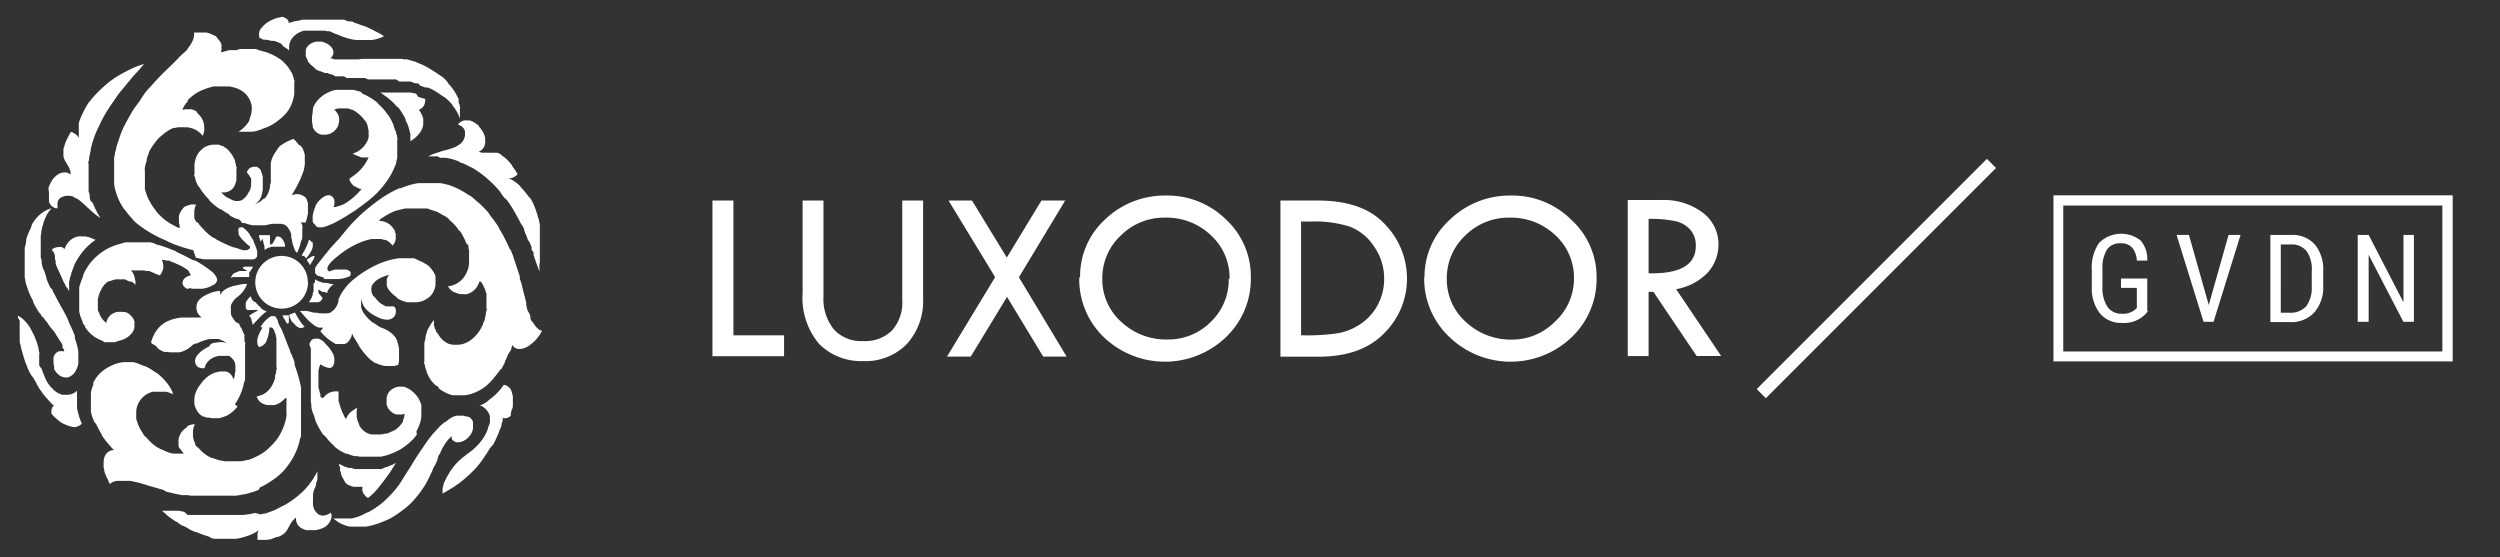 <svg id="Layer_1" data-name="Layer 1" xmlns="http://www.w3.org/2000/svg" viewBox="0 0 239.84 53.45"><rect x="0" y="0" width="239.84" height="53.45" fill="#333333" stroke="none"/><defs><style>.cls-1,.cls-2{fill:#fff;}.cls-1{fill-rule:evenodd;}</style></defs><title>Luxodor-new-logo</title><path class="cls-1" d="M158.16,21v5.22q4.52,0.1,4.53-2.62a2.3,2.3,0,0,0-.53-1.56,2.68,2.68,0,0,0-1.41-.82,11.59,11.59,0,0,0-2.59-.22m-2-1.81h3.24a6.17,6.17,0,0,1,3.94,1.2,3.76,3.76,0,0,1,1.52,3.08,4,4,0,0,1-1,2.65,5.46,5.46,0,0,1-3.06,1.62l4.32,6.41h-2.35L158.62,28h-0.46v6.16h-2v-15ZM151,26.74a5.52,5.52,0,0,0-1.78-4.17,6.17,6.17,0,0,0-4.4-1.69,5.87,5.87,0,0,0-4.25,1.72,5.57,5.57,0,0,0-1.77,4.14,5.45,5.45,0,0,0,1.82,4.14A6.28,6.28,0,0,0,145,32.58a5.75,5.75,0,0,0,4.18-1.73A5.56,5.56,0,0,0,151,26.74Zm-14.34-.12a7.37,7.37,0,0,1,2.44-5.55,8.26,8.26,0,0,1,5.88-2.31,8,8,0,0,1,5.77,2.33,7.42,7.42,0,0,1,2.42,5.53,7.71,7.71,0,0,1-2.39,5.73,8.47,8.47,0,0,1-11.71,0A7.69,7.69,0,0,1,136.63,26.62Zm-11.84-5.38V32.17h0.12a21,21,0,0,0,3.42-.2,5.65,5.65,0,0,0,2.18-.9,5,5,0,0,0,1.64-1.83,5.26,5.26,0,0,0,.61-2.52,5.34,5.34,0,0,0-1-3.12,4.84,4.84,0,0,0-2.33-1.87,11.17,11.17,0,0,0-3.64-.48h-1Zm-2-2h3.63q4.31,0,6.42,2.28a7.46,7.46,0,0,1,2.11,5.21,7.32,7.32,0,0,1-2.17,5.22q-2.18,2.27-6.32,2.27h-3.65v-15Zm-4.86,7.5a5.52,5.52,0,0,0-1.79-4.17,6.16,6.16,0,0,0-4.4-1.69,5.87,5.87,0,0,0-4.25,1.72,5.57,5.57,0,0,0-1.77,4.14,5.45,5.45,0,0,0,1.82,4.14,6.29,6.29,0,0,0,4.45,1.69,5.75,5.75,0,0,0,4.18-1.73A5.57,5.57,0,0,0,117.88,26.74Zm-14.34-.12A7.37,7.37,0,0,1,106,21.07a8.26,8.26,0,0,1,5.88-2.31,8,8,0,0,1,5.77,2.33A7.42,7.42,0,0,1,120,26.62a7.71,7.71,0,0,1-2.39,5.73,8.47,8.47,0,0,1-11.71,0A7.69,7.69,0,0,1,103.54,26.62ZM91,19.24h2.25l3.34,5.47,3.32-5.47h2.28L97.75,26.6l4.58,7.61h-2.25l-3.47-5.73-3.48,5.73H90.85l4.62-7.62Zm-14,0h2v9.2a4.64,4.64,0,0,0,1,3.16,3.51,3.51,0,0,0,2.78,1.12,3.68,3.68,0,0,0,2.78-1,4,4,0,0,0,1-2.9V19.24h2v9.41A6.11,6.11,0,0,1,87,33a5.51,5.51,0,0,1-4.18,1.64A5.67,5.67,0,0,1,78.59,33,6.84,6.84,0,0,1,77,28.1V19.24Zm-8.64,0h2V32.17h4.86v2H68.35v-15Z"/><path class="cls-2" d="M234.51,19.53H197.74V33.88h36.77V19.53Zm-37.06-.59H235.1V34.47h-38V18.93h0.3Z"/><path class="cls-2" d="M197.74,19.33h37V34.08H197.54V19.33h0.2Zm36.57,0.39H197.94v14h36.37v-14Zm0.49-.59H197.35V34.27H234.9V19.13h-0.1Zm-37.36-.39H235.3V34.67H197V18.74h0.49Z"/><path class="cls-1" d="M231.62,30.87h-1.05l-3.33-6.42v6.42h-1.05V22.54h1.05L230.58,29V22.54h1v8.33Zm-12.81-7.43V30h0.84a2,2,0,0,0,1.61-.63,3,3,0,0,0,.52-1.87V26a3,3,0,0,0-.51-1.93,1.87,1.87,0,0,0-1.53-.62h-0.94Zm-1,7.43V22.54h2a2.87,2.87,0,0,1,2.26.91,3.74,3.74,0,0,1,.81,2.57v1.4A3.66,3.66,0,0,1,222,30a3,3,0,0,1-2.37.9h-1.87Zm-5.91-1.61,1.9-6.72h1.15l-2.59,8.33H211.4l-2.59-8.33H210Zm-5.82.57-0.18.23a2.87,2.87,0,0,1-2.31.92,2.64,2.64,0,0,1-2.12-.9,3.84,3.84,0,0,1-.79-2.53V25.92a4.13,4.13,0,0,1,.7-2.62,3,3,0,0,1,4-.21A2.76,2.76,0,0,1,206,25h-1a2.11,2.11,0,0,0-.43-1.22,1.38,1.38,0,0,0-1.12-.44,1.5,1.5,0,0,0-1.31.59,3.35,3.35,0,0,0-.44,1.87v1.7a3.3,3.3,0,0,0,.48,1.93,1.59,1.59,0,0,0,1.38.67,1.82,1.82,0,0,0,1.29-.41l0.15-.14V27.62h-1.52v-0.9H206v3.11Z"/><rect class="cls-2" x="164.4" y="26.11" width="31.23" height="1.24" transform="translate(33.82 135.11) rotate(-45)"/><path class="cls-2" d="M29.55,27.05A2.53,2.53,0,1,1,27,24.55a2.52,2.52,0,0,1,2.53,2.51M3.06,21.54A4.81,4.81,0,0,1,3.43,21a3.11,3.11,0,0,1,.92-0.78l0.12-.06A2.26,2.26,0,0,1,4.88,20H4.94a3.23,3.23,0,0,0-.45.61l-0.11.23a5.37,5.37,0,0,0-.21.52v0c0,0.14-.09.28-0.12,0.43s-0.06.27-.09,0.41v0.06c0,0.1,0,.21-0.05.32l0,0.17c0,0.06,0,.12,0,0.17s0,0.21,0,.32v0c0,0.1,0,.2,0,0.29s0,0.2,0,.3,0,0.2,0,.29l0,0.19v0.1c0,0.09,0,.19,0,0.28S4,24.93,4,25,4,25.2,4,25.28l0.05,0.21v0l0.07,0.25L4.25,26l0.08,0.24L4.4,26.49l0.05,0.14,0,0.09,0.09,0.23,0.09,0.22,0.1,0.22,0.11,0.21L5,27.75l0,0L5.1,28l0.11,0.2,0.11,0.21,0.11,0.21,0.11,0.21L5.64,29l0.11,0.21,0.11,0.21L6,29.65l0.11,0.21,0.11,0.21,0.1,0.18,0,0,0.1,0.21,0.1,0.21L6.6,30.9l0.1,0.22L6.8,31.33h0l0.1,0.22L7,31.77,7.09,32l0.09,0.22,0,0.12,0,0.11,0.08,0.23,0.07,0.24,0.07,0.25,0.06,0.25,0.05,0.26c0,0.09,0,.18,0,0.27l0,0.14s0,0.1,0,.15a2.65,2.65,0,0,1,0,.31,2.38,2.38,0,0,1,0,.36,2.11,2.11,0,0,1-.14.45l-0.07.14a1.29,1.29,0,0,1-.77.7,1,1,0,0,1-.35,0h0l-0.21-.05-0.21-.1-0.18-.14-0.16-.16-0.13-.18a1.55,1.55,0,0,1-.11-0.2L5.2,35.24l0-.08a1.82,1.82,0,0,1-.06-0.25,1.59,1.59,0,0,1,0-.29,1.33,1.33,0,0,1,0-.36h0a0.82,0.82,0,0,1,.52-0.56H5.71a0.69,0.69,0,0,1,.3,0l0.14,0,0-.14L6,33.36H6C6,33.28,6,33.2,6,33.13l-0.1-.22L5.75,32.7l-0.12-.2-0.12-.19-0.13-.19L5.32,32l-0.07-.1-0.13-.18L5,31.58,4.84,31.4l-0.13-.18L4.57,31l-0.13-.18L4.3,30.69l0-.05-0.1-.13L4,30.33,3.9,30.14,3.77,30l-0.1-.14,0,0-0.12-.2-0.12-.2-0.11-.2L3.19,29l0-.09-0.06-.12L3,28.54l-0.1-.22L2.8,28.1l-0.09-.23-0.08-.23L2.55,27.4l-0.07-.24L2.42,26.9c0-.09,0-0.18-0.05-0.27V26.55l0-.18,0-.27c0-.1,0-0.19,0-0.28s0-.19,0-0.28h0l0-.29c0-.1,0-0.2,0-0.3s0-.22,0-0.33h0c0-.12,0-0.23,0-0.34s0-.24,0-0.35,0-.25.06-0.37,0.05-.27.08-0.39l0-.11c0-.11.05-0.21,0.08-0.32a4.77,4.77,0,0,1,.19-0.5c0.06-.13.12-0.25,0.18-0.36ZM15.56,49L15.5,49h0.09l0.27,0,0.27,0,0.27,0,0.27,0,0.26,0h0l0.22,0,0.26,0.05,0.26,0.05L18,49.4l0.27,0,0.27,0,0.25,0h0l0.28,0,0.28,0,0.28,0,0.13,0,0.15,0,0.28,0,0.29,0h1.87l0.33,0,0.32,0h0l0.36,0,0.37-.05,0.38-.06,0.39-.08L25,49.35l0.3-.08,0.14,0,0.48-.17,0.52-.2L27,48.6l0.39-.19,0.33-.21a9.22,9.22,0,0,0,1.44-1.15,7.1,7.1,0,0,0,1-1.31c0.1-.17.2-0.34,0.29-0.52,0,0.08,0,.17,0,0.25s0,0.24,0,.36,0,0.26-.07.38-0.05.27-.08,0.4L30.12,47l-0.09.4c0,0.09,0,.18,0,0.26l0,0.12a3.38,3.38,0,0,0,0,.34,2.08,2.08,0,0,0,0,.3,1.45,1.45,0,0,0,.05.26,1.2,1.2,0,0,0,.09.22,1.24,1.24,0,0,0,.12.19l0.15,0.16,0.17,0.14,0.07,0,0.13,0.06a0.66,0.66,0,0,0,.28,0,1.07,1.07,0,0,0,.29-0.07l0.19-.09a1.27,1.27,0,0,0,.17-0.11,1.2,1.2,0,0,1,.06.19,0.92,0.92,0,0,1,0,.29,1.47,1.47,0,0,1-1.09,1.09,2.7,2.7,0,0,1-.43.11h0a1.88,1.88,0,0,1-.33,0h-0.3l-0.27,0-0.24-.08-0.21-.1h0l-0.18-.13a1.2,1.2,0,0,1-.15-0.16,1,1,0,0,1-.12-0.2,1,1,0,0,1-.07-0.24,1.25,1.25,0,0,1,0-.3v0a2,2,0,0,0-.5.54c-0.16.25-.25,0.49-0.41,0.72l-0.05.07a1.43,1.43,0,0,1-.32.3,2.13,2.13,0,0,1-.47.23l-0.11,0L26,51.73l-0.38.06-0.35,0-0.34,0H24.71v0a1.41,1.41,0,0,1,0-.27,1.32,1.32,0,0,1,0-.33,1.06,1.06,0,0,1,.12-0.33,3.11,3.11,0,0,1-.33.22,4,4,0,0,1-.6.28l-0.46.15L23,51.63h0l-0.36.06-0.34,0H21.67l-0.26,0h0l-0.28,0-0.28,0-0.27,0-0.26-.05L20,51.46l-0.25-.07-0.24-.08-0.19-.07,0,0-0.23-.09-0.23-.09L18.64,51l-0.22-.1-0.22-.1L18,50.66l-0.21-.11-0.2-.11-0.08,0-0.12-.07-0.19-.12L17,50.08,16.81,50l-0.19-.13-0.19-.13-0.18-.13-0.18-.13L15.9,49.3l-0.17-.14ZM8.94,36.74A3.33,3.33,0,0,1,9.42,36a3.6,3.6,0,0,1,1.08-.83,4.94,4.94,0,0,1,.56-0.25h0a3.31,3.31,0,0,1,.42-0.12l0.37-.06,0.33,0h0.43l0.15,0,0.26,0.06L13.3,34.9h0L13.54,35l0.23,0.09L14,35.16h0l0.19,0.1,0.2,0.11,0.19,0.12h0l0.19,0.13,0.08,0.06L15,35.76l0.16,0.11,0,0L15.31,36l0.17,0.15,0.16,0.16,0.15,0.16,0.14,0.17h0l0.14,0.16L16.21,37l0.12,0.19,0.11,0.2,0.1,0.22c0,0.08.06,0.15,0.08,0.23v0h0l-0.21-.1-0.23-.09-0.25-.07-0.26,0-0.29,0H15.05l-0.36,0a1.94,1.94,0,0,0-.83.39,2.11,2.11,0,0,0-.58.71,1.94,1.94,0,0,0-.21.84s0,0,0,.07,0,0.15,0,.23a2.74,2.74,0,0,0,0,.28c0,0.09,0,.17.06,0.26l0.07,0.23h0l0.09,0.23,0.1,0.22,0.11,0.21,0.12,0.19,0.09,0.13,0,0.05,0.14,0.18L14.07,42l0.15,0.17,0.15,0.16,0.16,0.15h0l0.16,0.14,0.07,0.06,0.11,0.08L15,42.86l0,0L15.26,43l0.2,0.12,0.07,0,0.14,0.07,0.21,0.1,0.22,0.09,0.24,0.08,0.25,0.06h0l0.27,0,0.29,0h0.32l0.17,0-0.07-.08-0.14-.18h0l-0.12-.18A1.84,1.84,0,0,1,17.21,43a1.63,1.63,0,0,1-.08-0.23,1.49,1.49,0,0,1,0-.26h0a1.61,1.61,0,0,1,0-.32,1.56,1.56,0,0,1,.12-0.44l0.05-.11a1.7,1.7,0,0,1,.61-0.63L18,40.86l0.24-.09,0.23-.06,0.21,0h0c0,0.07-.05.14-0.08,0.21a2.2,2.2,0,0,0-.08.39,2.3,2.3,0,0,0,0,.32,2,2,0,0,0,0,.28,2.23,2.23,0,0,0,.06.26c0,0.08.05,0.16,0.08,0.23l0.06,0.13,0,0.09a2,2,0,0,0,.11.2L19.07,43l0.15,0.17,0.16,0.16h0l0.16,0.14,0.18,0.13,0.19,0.13,0.2,0.11,0.16,0.08,0.06,0L20.56,44l0.24,0.08L21,44.15,21.3,44.2l0.26,0.05,0.27,0h0.6l0.33,0,0.35,0,0.35-.06h0l0.34-.08,0.08,0,0.26-.1,0.26-.11,0.38-.19,0.3-.17,0.28-.19,0.26-.2,0.24-.23A5.75,5.75,0,0,0,26.67,42a5.51,5.51,0,0,0,.39-0.71c0.05-.12.1-0.24,0.15-0.35l0.06-.17c0.05-.15.09-0.3,0.13-0.44s0.06-.27.08-0.4,0-.25,0-0.36,0-.23,0-0.33,0-.15,0-0.22V38.6c0-.13,0-0.22,0-0.29,0-.37-0.17.07-0.68,0.36a1.62,1.62,0,0,1-.5.19,2,2,0,0,1-.35,0h-0.3l-0.25-.06-0.22-.09L25,38.59h0a0.8,0.8,0,0,1-.16-0.15,1.28,1.28,0,0,1-.12-0.19,1.84,1.84,0,0,1-.1-0.22v0h0.06A2.1,2.1,0,0,0,25,37.92l0.06,0a2.19,2.19,0,0,0,.31-0.16A2,2,0,0,0,26,37.14a2.23,2.23,0,0,0,.22-0.4,3.86,3.86,0,0,0,.17-0.48l0-.09c0-.1,0-0.21.07-0.32s0-.24.06-0.37,0-.23,0-0.35,0-.21,0-0.32v0c0-.11,0-0.21,0-0.32s0-.2,0-0.31,0-.2,0-0.3,0-.07,0-0.11,0-.12,0-0.18,0-.19,0-0.28l0-.28,0-.27V32.68l0-.21-0.06-.25c0-.09,0-0.17-0.07-0.24l-0.06-.14,0-.08a1.44,1.44,0,0,0-.11-0.2h0a0.38,0.38,0,0,0-.18-0.14h0l-0.2,0c0,0.08,0,.17,0,0.26s-0.05.26-.09,0.4l0,0.1a2.76,2.76,0,0,1-.13.37,1,1,0,0,1-.74.74h0a0.29,0.29,0,0,1-.13-0.14,0.64,0.64,0,0,1-.06-0.26,1.44,1.44,0,0,1,0-.34,2.41,2.41,0,0,1,.14-0.45l0.11-.24a4.64,4.64,0,0,1,.24-0.42L25,31.36a4.33,4.33,0,0,1,.41-0.55l0.18-.18,0.17-.14a0.72,0.72,0,0,1,.3-0.16h0.25l0.05,0,0.09,0.08L26.5,30.5l0.05,0.07,0.07,0.12,0.05,0.11,0,0.1,0.08,0.18,0,0,0.09,0.22L27,31.57l0.09,0.23v0L27.18,32l0.09,0.23,0.09,0.23,0.09,0.23v0l0.08,0.21,0.09,0.23,0.09,0.23,0.09,0.23,0.06,0.16,0,0.07L28,34.07l0.09,0.23,0.09,0.23,0.08,0.23,0,0.12,0,0.11,0.08,0.23,0.08,0.23,0.08,0.24,0.07,0.24,0.07,0.24,0.07,0.25,0.06,0.25,0.06,0.25,0.05,0.26h0l0,0.25,0,0.27,0,0.27,0,0.27,0,0.28,0,0.28c0,0.1,0,.19,0,0.29s0,0.2,0,.29,0,0.2,0,.3,0,0.2,0,.3,0,0.21,0,.31,0,0.22,0,.32,0,0.22,0,.33,0,0.23,0,.35l0,0.15,0,0.21c0,0.13,0,.26-0.07.38s-0.06.28-.1,0.41-0.09.31-.14,0.45-0.07.2-.11,0.3l-0.1.22a6.52,6.52,0,0,1-.74,1.25,7.07,7.07,0,0,1-.55.65,6,6,0,0,1-.64.55c-0.2.15-.42,0.3-0.64,0.44a7.9,7.9,0,0,1-.72.4l-0.13.06L24.81,47l-0.49.18-0.46.14-0.33.09-0.1,0-0.4.08-0.37.06h0l-0.33,0-0.35,0-0.24,0H21.59l-0.33,0H20l-0.3,0-0.29,0-0.29,0-0.28,0-0.28,0-0.28,0L18,47.5l-0.27,0-0.27,0-0.26-.05-0.26-.05-0.26-.06-0.26-.06-0.25-.06-0.25-.06L15.68,47l-0.25-.07-0.25-.07-0.25-.07-0.21-.06h0l-0.24-.07-0.24-.07L14,46.51l-0.24-.07-0.24-.07-0.25-.07L13,46.24l-0.26-.06-0.26-.05-0.27,0h0l-0.26,0-0.29,0H11.29a1.52,1.52,0,0,0-.41.09,1.11,1.11,0,0,0-.34.21l-0.07-.11L10.35,46l-0.11-.2-0.1-.22-0.09-.23L10,45.15c0-.09,0-0.17-0.06-0.26a2.42,2.42,0,0,1,0-.28,1.94,1.94,0,0,1,0-.24s0,0,0-.07a1.75,1.75,0,0,1,.06-0.37,1,1,0,0,1,.74-0.74h0.19l-0.06-.07,0,0-0.15-.16-0.15-.17-0.15-.17-0.14-.17-0.14-.17-0.14-.18-0.13-.19-0.09-.13,0-.06-0.12-.2-0.11-.2-0.11-.21-0.11-.21-0.1-.21L9,40.43l0-.08-0.06-.14L8.85,40l-0.07-.24-0.06-.26,0-.27,0-.17v-0.1c0-.1,0-0.19,0-0.29s0-.2,0-0.3,0-.22,0-0.32V37.87c0-.06,0-0.13,0-0.19a3.09,3.09,0,0,1,.1-0.41,4,4,0,0,1,.15-0.41Zm5.78-4.52a3,3,0,0,1,.29-0.5A2.68,2.68,0,0,1,15.74,31a3.12,3.12,0,0,1,.35-0.19,3.88,3.88,0,0,1,.5-0.19l0.42-.1,0.38-.06h0l0.34,0,0.34,0h1.26l-0.16-.16-0.14-.17-0.12-.19,0-.06a0.74,0.74,0,0,1-.05-0.18,1,1,0,0,1,0-.32V29.26a1.13,1.13,0,0,1,.23-0.47,2.14,2.14,0,0,1,.45-0.37A3.26,3.26,0,0,1,20,28.19,5.06,5.06,0,0,1,20.49,28l0.07,0,0.36-.09,0.15,0L21.13,28l0,0.1,0,0.13a0.37,0.37,0,0,0,0,.1,1.18,1.18,0,0,1,.56-0.61,2.2,2.2,0,0,1,.41-0.19l0.37-.12,0.09,0,0.41-.1,0.38-.07,0.36,0h0a2.8,2.8,0,0,1-1.07,1.35,2.54,2.54,0,0,0-.24.27l-0.06.09a1.26,1.26,0,0,0-.19.37s0,0.09,0,.14a1.78,1.78,0,0,0,0,.21s0,0.1,0,.14v0a1,1,0,0,0,0,.16l0,0.08c0,0.08,0,.16.07,0.24a0.81,0.81,0,0,0,.11.21l0,0,0.1,0.15,0.13,0.18,0.09,0.09L22.86,31,23,31.17h0l0,0.07,0.05,0.05,0,0.05,0.05,0.07,0.08,0.12,0.07,0.14,0,0.06a2.06,2.06,0,0,1,.11.2h0a2.31,2.31,0,0,1,.09.23l0,0.06,0,0.16v0l0,0.12,0,0.12c0,0.08,0,.17.06,0.25s0,0.18,0,.27h0l0,0.26c0,0.09,0,.18,0,0.28s0,0.19,0,.29,0,0.2,0,.3,0,0.2,0,.31h0q0,0.15,0,.3c0,0.11,0,.21,0,0.32s0,0.22,0,.33,0,0.23,0,.35,0,0.16,0,.24l0,0.13c0,0.13,0,.26-0.07.38s-0.06.28-.1,0.41-0.09.31-.14,0.45a5.45,5.45,0,0,1-.22.53,4.56,4.56,0,0,1-.45.76L22.79,39a3.65,3.65,0,0,1-.73.69,2.12,2.12,0,0,1-.35.21L21.42,40a2.92,2.92,0,0,1-.43.12l-0.36,0H20.31a1.33,1.33,0,0,1-.26-0.06l-0.1,0-0.14,0-0.22-.09-0.09,0-0.11-.06-0.18-.13-0.16-.16-0.13-.18-0.11-.2a1.92,1.92,0,0,1-.09-0.22,2.17,2.17,0,0,1-.07-0.25,1.84,1.84,0,0,1,0-.23v0a2,2,0,0,1,0-.32,2.31,2.31,0,0,1,.07-0.39,2.6,2.6,0,0,1,.23-0.55,2.81,2.81,0,0,1,.28-0.4A3.41,3.41,0,0,1,20.1,36a3.6,3.6,0,0,1,.54-0.26l0.05,0a2,2,0,0,1,.41-0.1,1.6,1.6,0,0,1,.32,0l0.27,0,0.23,0.09h0l0.16,0.12a1.07,1.07,0,0,1,.14.17h0l0.11,0.19h0a1.46,1.46,0,0,1,.1.2c0-.14.07-0.27,0.09-0.39s0-.25.06-0.37a3.22,3.22,0,0,0,0-.33,2.27,2.27,0,0,0,0-.29,1.4,1.4,0,0,0-.06-0.26,1,1,0,0,0-.1-0.21h0l-0.14-.17a1,1,0,0,0-.17-0.15L22,34.14l-0.06,0a1.36,1.36,0,0,0-.26,0H21.25l-0.21,0a2,2,0,0,0-.41.1,1.64,1.64,0,0,0-.71.48,1.41,1.41,0,0,0-.28.51l0,0.08-0.08,0a0.64,0.64,0,0,1-.31,0l-0.13-.06-0.08,0a0.87,0.87,0,0,1-.28-0.35v0a0.78,0.78,0,0,1,.06-0.65h0a2.24,2.24,0,0,1,.74-0.73l0,0a4.32,4.32,0,0,1,.51-0.29L20.22,33l0.31-.12,0.17,0a2,2,0,0,1,.37-0.06h0.14l0.15,0,0.25,0.06a0.74,0.74,0,0,1,.21.1l-0.17-.13-0.09-.05-0.1-.07-0.14-.08-0.07,0L21,32.52l-0.23,0h0l-0.3,0-0.34,0-0.36.08h0l-0.47.16-0.37.17L18.62,33l-0.12.08a2.79,2.79,0,0,1-.85.58,2.17,2.17,0,0,1-.45.14h0l-0.34,0h-0.3l-0.27,0L16,33.76l-0.14,0-0.1,0-0.2-.08h0l-0.2-.11,0,0-0.17-.1L15,33.23l-0.08-.06-0.1-.08L14.62,33l-0.11-.1,0-.13a3.07,3.07,0,0,1,.19-0.5h0ZM8.35,25.69a3.49,3.49,0,0,1,.33-0.48,6,6,0,0,1,1.06-1L10.06,24a4.83,4.83,0,0,1,.65-0.33l0.3-.12,0.2-.07,0.44-.12L12,23.25l0.35,0h0l0.34,0h0.63l0.29,0,0.16,0,0.12,0,0.27,0,0.27,0,0.26,0.06L15,23.45l0.25,0.07,0.05,0,0.18,0.06,0.24,0.08,0.23,0.08,0.23,0.09,0.23,0.09L16.62,24l0.22,0.09L17,24.2h0l0.22,0.1,0.21,0.1,0.21,0.1,0.21,0.11,0.21,0.11,0.21,0.11,0.2,0.11L18.74,25l0,0,0.18,0.1,0.2,0.12,0.2,0.12,0.17,0.11,0,0,0.19,0.13,0.1,0.07,0.09,0.06,0.18,0.13,0,0L20.26,26l0.17,0.15,0.14,0.15h0c0.05,0.06.08,0.12,0.13,0.19h0a0.86,0.86,0,0,1,.1.2h0a0.38,0.38,0,0,1,0,.31l-0.07.11a0.82,0.82,0,0,1-.19.2l-0.06,0a2.23,2.23,0,0,1-.61.29l-0.42.1-0.27,0H18.75l-0.29,0-0.25-.06L18,27.71l-0.05,0-0.19-.12a0.88,0.88,0,0,1-.15-0.16,0.54,0.54,0,0,1-.1-0.22,0.52,0.52,0,0,1,0-.09,0.64,0.64,0,0,1,.19-0.41l0,0a1.29,1.29,0,0,1,.61-0.3,0.63,0.63,0,0,0-.11-0.2L18.11,26l-0.17-.14-0.19-.13-0.18-.11h0l-0.2-.11-0.21-.1-0.22-.1L16.7,25.2l-0.23-.08L16.22,25,16,25l-0.26-.06h0l-0.22,0h0v0a1,1,0,0,1,.09.22,1.76,1.76,0,0,1,.05.26,1.57,1.57,0,0,1,0,.3,0.24,0.24,0,0,1,0,0,1.36,1.36,0,0,1-.13.39v0a1.54,1.54,0,0,1-.2.32l-0.07-.05L15,26.3l-0.21-.1-0.22-.09L14.31,26,14.06,26l-0.26-.06-0.27,0-0.27,0H13l-0.33,0h-0.1l0,0,0.14,0.18a1.65,1.65,0,0,1,.11.2,1.71,1.71,0,0,1,.08.23,2.18,2.18,0,0,1,.05.26A2.72,2.72,0,0,1,13,27s0,0.08,0,.13,0,0.12,0,.19l-0.16-.15-0.18-.13L12.42,27l-0.22-.09L12,26.8l-0.27,0-0.29,0h0l-0.32,0a1.8,1.8,0,0,0-.44.13L10.39,27a1.86,1.86,0,0,0-.38.32,2.41,2.41,0,0,0-.28.41l-0.05.1a3.34,3.34,0,0,0-.21.52c0,0.1-.06.2-0.08,0.31l0,0.11a2.55,2.55,0,0,0,0,.33v0a2,2,0,0,0,0,.3v0.06c0,0.07,0,.14,0,0.21s0,0.17.07,0.25,0.06,0.16.09,0.23l0.1,0.21,0,0,0.11,0.17,0.14,0.18,0.16,0.15L10.2,31a1,1,0,0,1,.07-0.29,1.38,1.38,0,0,1,.29-0.44A1.31,1.31,0,0,1,11,30a1.27,1.27,0,0,1,.26-0.08l0.14,0a1.5,1.5,0,0,1,.3,0L12,29.94,12.19,30l0.09,0.05,0.1,0.07,0.17,0.15,0.15,0.17a1.24,1.24,0,0,1,.12.2,1.06,1.06,0,0,1,.07.19v0a1.1,1.1,0,0,1,0,.28,1.24,1.24,0,0,1,0,.28l0,0.11a1.82,1.82,0,0,1-.23.45h0l-0.08.09a2,2,0,0,1-.74.52,2.65,2.65,0,0,1-.46.14L11,32.83H10.64l-0.29,0-0.27,0H10L9.84,32.7l-0.23-.09-0.21-.1L9.2,32.4,9,32.27l-0.17-.14L8.67,32l-0.13-.13,0,0-0.14-.17-0.14-.18,0,0-0.11-.16,0-.07L8,31.08,7.94,31l0-.1-0.09-.23L7.73,30.4l-0.07-.25L7.6,29.9l0-.12,0-.14c0-.09,0-0.18,0-0.27h0c0-.1,0-0.19,0-0.29V28.75c0-.11,0-0.22,0-0.33s0-.22,0-0.33v0c0-.12,0-0.24,0-0.36s0-.26.07-0.39v0q0.06-.22.14-0.43l0.13-.33L8,26.34c0.08-.17.16-0.34,0.25-0.5Zm13.8,1a0.71,0.71,0,0,1,.23-0.41,0.78,0.78,0,0,1,.31-0.16h0A1.83,1.83,0,0,1,23,26h0.38l0.26,0h0l0.27,0h0s0,0,0,.09a0.88,0.88,0,0,1,0,.2,0.29,0.29,0,0,0,0,.13s0,0.05,0,.07a0.73,0.73,0,0,1,0,.09H23l-0.25,0-0.25,0-0.14,0a0.59,0.59,0,0,0-.16.06A0.48,0.48,0,0,1,22.15,26.67Zm4.93,3.57h0a1,1,0,0,1,.3,0h0a1.08,1.08,0,0,1,.33,0h0s0,0.15,0,.29,0,0.08,0,.11a1.12,1.12,0,0,1,0,.21c0,0.11-.06.18-0.13,0.18h0a0.57,0.57,0,0,1-.14-0.17l-0.12-.2-0.12-.2A1.23,1.23,0,0,0,27.08,30.24Zm-25.36.2c0-.06,0-0.12,0-0.18l0.12,0.07,0,0L2,30.46,2.19,30.6l0.16,0.15L2.5,30.91l0.14,0.17,0.13,0.18L2.9,31.46,3,31.66l0.11,0.2,0.1,0.2h0l0.1,0.22,0.09,0.22,0.09,0.23L3.58,33l0.07,0.24,0.06,0.25c0,0.09,0,.18.05,0.26s0,0.18,0,.28,0,0.19,0,.29,0,0.09,0,.14,0,0.11,0,.16,0,0.18,0,.28,0,0.17.06,0.26L4,35.38l0.08,0.24,0.08,0.23L4.24,36l0,0.05L4.35,36.3l0.1,0.21,0.11,0.2L4.69,36.9l0.14,0.18L5,37.25,5.14,37.4l0.17,0.14L5.5,37.67l0.21,0.11,0.23,0.09H6l0.22,0a1.55,1.55,0,0,0,.3,0,1.38,1.38,0,0,0,.39-0.08,1.2,1.2,0,0,0,.48-0.31,1.4,1.4,0,0,0,0,.19,3.16,3.16,0,0,0,0,.35c0,0.08,0,.16,0,0.26v0.06c0,0.09,0,.18,0,0.29s0,0.18,0,.27L7.4,39.23l0.06,0.26,0.07,0.25L7.6,40l0.08,0.23,0.09,0.23,0.08,0.19a1.17,1.17,0,0,1-.58.31,0.94,0.94,0,0,1-.3,0H7l-0.26-.06-0.24-.07-0.22-.09L6,40.61l-0.19-.12-0.18-.14-0.17-.14-0.17-.15-0.16-.15L5,39.75l-0.07-.07c0-.05,0-0.11,0-0.17A1.05,1.05,0,0,1,5,39.12a0.4,0.4,0,0,1,.19-0.2L5,38.77l-0.15-.16-0.15-.16-0.07-.08-0.08-.09-0.15-.17-0.14-.17-0.14-.17L4,37.59l-0.13-.18-0.13-.18L3.62,37,3.5,36.84l0-.08-0.07-.11-0.12-.2-0.11-.2L3,36l-0.11-.2-0.11-.21-0.1-.21-0.06-.12,0-.09L2.53,35l-0.09-.23-0.08-.23-0.08-.24L2.2,34l-0.07-.23v0l-0.07-.25L2,33.3c0-.08,0-0.17-0.06-0.26h0l-0.05-.25,0-.16,0-.11c0-.09,0-0.19,0-0.28v0l0-.24c0-.1,0-0.19,0-0.29s0-.2,0-0.3,0-.2,0-0.3,0-.2,0-0.31S1.72,30.55,1.72,30.44ZM5,24l0-.1,0.25-.12a1,1,0,0,1,.39-0.08,0.79,0.79,0,0,1,.26,0,0.83,0.83,0,0,1,.2.11l0.09,0.08a3,3,0,0,1,.15-0.33,2.29,2.29,0,0,1,.24-0.35,1.72,1.72,0,0,1,.49-0.38h0a1.58,1.58,0,0,1,.46-0.15,1.85,1.85,0,0,1,.34,0H8.16l0.26,0.05,0.24,0.07,0.23,0.09L9.11,23l0.08,0a5.27,5.27,0,0,0-.44.32,5.57,5.57,0,0,0-.77.77c-0.13.16-.25,0.32-0.36,0.48s-0.24.36-.33,0.53-0.11.2-.15,0.3L7,25.77q-0.09.25-.17,0.48v0c0,0.14-.08.28-0.11,0.4s-0.06.28-.09,0.4a3.43,3.43,0,0,0,0,.36v0.06c0,0.11,0,.2,0,0.27s0,0.2,0,.2l-0.07-.13-0.11-.2L6.32,27.5l0-.06-0.11-.21L6.08,27,6,26.8l-0.1-.22-0.1-.22-0.1-.22-0.1-.22L5.5,25.71l0,0-0.07-.18-0.09-.23,0-.09,0-.15-0.07-.24,0-.06,0-.19-0.06-.26Zm19.85-1.3,0-.14,0.13,0,0.11,0,0.13,0,0.09,0,0.18,0h0.14a0.76,0.76,0,0,0,.2,0l0.07,0c0,0.09,0,.17,0,0.24s0,0.22,0,.31,0,0.11,0,.15,0,0.12,0,.15v0h0a0.17,0.17,0,0,0,.21,0,1.11,1.11,0,0,0,.17-0.27l0.1-.18c0.06-.12.1-0.23,0.1-0.23a0.26,0.26,0,0,1,.18-0.05,0.69,0.69,0,0,1,.23.08h0a0.47,0.47,0,0,1,.16.13,1.2,1.2,0,0,1,.13.19l0,0,0.08,0.16a1.84,1.84,0,0,1,.08.23h0c0,0.12,0,.2,0,0.2a0.35,0.35,0,0,0-.09,0H27a0.58,0.58,0,0,0-.17,0H26.69l-0.21,0H26.37l-0.1,0-0.21,0h0c-0.07,0-.12.06-0.19,0.08l-0.09,0h0l0,0-0.15.08h0a1.07,1.07,0,0,0-.18.12l-0.08,0a0.51,0.51,0,0,0,0-.22c0-.08,0-0.17-0.05-0.27l-0.06-.25-0.07-.25,0-.08L25,23.19l-0.07-.24ZM29.38,4.64a0.93,0.93,0,0,1,.1-0.16,1.13,1.13,0,0,1,.34-0.29A1.48,1.48,0,0,1,30.3,4a1.72,1.72,0,0,1,.34,0l0.23,0h0.06L31.18,4.1l0.22,0.1,0.19,0.13,0.16,0.15h0a1.09,1.09,0,0,1,.13.18,0.79,0.79,0,0,1,.09.22,0.68,0.68,0,0,1,0,.31h0a0.75,0.75,0,0,1-.29.41l0.15,0L32.08,5.7h0l0.27,0,0.29,0H33.3l0.29,0h0L34,5.7l0.36,0,0.36-.05,0.37,0,0.28,0h0.08l0.35,0,0.34,0,0.33,0h0.94l0.29,0,0.29,0,0.28,0,0.27,0,0.26,0.05L39,5.68l0.25,0.07,0.24,0.07L39.76,5.9l0.07,0L40,6l0.23,0.09,0.22,0.09,0.21,0.1,0.21,0.11,0.2,0.11,0.2,0.12,0.2,0.12,0.1,0.06,0.09,0.06,0.19,0.12L42,7.08l0.18,0.13L42.4,7.35l0.17,0.14,0.16,0.15,0.08,0.09L42.88,7.8,43,8l0.15,0.17,0.14,0.17,0.14,0.18,0.13,0.18,0.12,0.19,0.11,0.2,0.1,0.21L44,9.5l0,0.09,0,0.14c0,0.09,0,.17.07,0.25s0,0.18.05,0.26,0,0.19,0,.28,0,0.22,0,.31v0.08a2.43,2.43,0,0,1,0,.27,1.38,1.38,0,0,1-.05.21l0-.12L44,11.06l-0.1-.21-0.11-.2-0.12-.19-0.13-.18-0.14-.18L43.37,10l-0.1-.1-0.16-.16L43,9.62l-0.17-.15-0.17-.14L42.43,9.2l-0.18-.13-0.19-.13-0.18-.11h0L41.68,8.7l-0.2-.11-0.21-.1L41,8.39l-0.11,0-0.11,0-0.23-.09-0.23-.08L40.13,8,39.89,8h0l-0.21-.06L39.4,7.82l-0.1,0-0.15,0-0.27,0-0.17,0H38.6l-0.28,0L38,7.62l-0.29,0H35.62l-0.3,0L35,7.48l-0.3,0h-0.3l-0.3,0-0.29,0-0.29,0H33.46l-0.2,0L33,7.32l-0.27,0-0.28,0H32.38l-0.22,0L31.9,7.16,31.64,7.1,31.39,7,31.16,7l-0.23-.09-0.22-.09-0.07,0-0.15-.07-0.2-.11L30.1,6.44,29.92,6.3l-0.16-.15L29.62,6l-0.09-.13,0-.06a1.79,1.79,0,0,1-.11-0.21,1.51,1.51,0,0,1-.08-0.24,1.2,1.2,0,0,1,0-.28A1,1,0,0,1,29.38,4.64ZM8.76,9.54C8.87,9.39,9,9.25,9.14,9.1s0.5-.52.8-0.78l0.28-.25a10.23,10.23,0,0,1,1-.73l0.34-.2L12,6.9l0.63-.32h0l0.53-.22,0.5-.18,0.15-.05h0c-0.26.36-.61,0.73-1,1.15l-0.17.2-1,1.21c-0.13.15-.26,0.32-0.38,0.49l-0.22.32-0.48.7-0.11.17c-0.15.22-.29,0.45-0.42,0.68s-0.24.44-.35,0.66l-0.28.59v0c-0.09.18-.17,0.37-0.25,0.56s-0.12.33-.18,0.5-0.1.3-.14,0.46l-0.12.44,0,0.16-0.07.27c0,0.13-.06.26-0.08,0.4s0,0.25-.06.37,0,0.23,0,.35,0,0.23,0,.34,0,0.22,0,.33,0,0.12,0,.18V16.8c0,0.11,0,.21,0,0.31s0,0.2,0,.3,0,0.19,0,.29v0.07l0,0.2,0,0.27c0,0.09,0,.17.05,0.26l0.06,0.26,0,0.12,0,0.13,0.07,0.24L8.9,19.48,9,19.71l0.09,0.21h0l0.1,0.21,0.11,0.21,0.11,0.2,0.12,0.2,0.11,0.17L9.46,20.8l-0.18-.13L9.1,20.53l-0.17-.14-0.17-.15L8.6,20.09l-0.17-.15-0.16-.15-0.16-.15-0.17-.15-0.17-.15-0.06-.05L7.6,19.2l-0.18-.13L7.22,19,7,18.85,6.85,18.8l-0.09,0a1.31,1.31,0,0,0-.68.05l-0.23.1a0.69,0.69,0,0,0-.33.46,1,1,0,0,0,0,.15,1.56,1.56,0,0,0,0,.21,1.48,1.48,0,0,0,0,.21l-0.18,0a0.92,0.92,0,0,1-.22-0.1,0.87,0.87,0,0,1-.18-0.14,1,1,0,0,1-.14-0.18,1.14,1.14,0,0,1-.1-0.21l0-.09,0-.15a2,2,0,0,1,0-.29c0-.07,0-0.15,0-0.23v-0.1A2.06,2.06,0,0,1,4.66,18a2.09,2.09,0,0,1,.08-0.21,2.9,2.9,0,0,1,.18-0.36,1.9,1.9,0,0,1,.77-0.77,1,1,0,0,1,.42-0.11,0.94,0.94,0,0,1,.28,0,1.07,1.07,0,0,1,.22.09l0.16,0.1a2.1,2.1,0,0,0,0-.23,2,2,0,0,0-.07-0.24,1.85,1.85,0,0,0-.09-0.22l-0.11-.2-0.12-.2-0.12-.2a2,2,0,0,1-.1-0.2h0a1.45,1.45,0,0,1-.07-0.24,1.57,1.57,0,0,1,0-.28,2.43,2.43,0,0,1,0-.33V14.39c0-.1,0-0.2.07-0.32a3.64,3.64,0,0,1,.14-0.44v0c0.08-.18.17-0.38,0.29-0.6l0.2-.36,0.13,0L7.1,12.78,7.29,12.9a1.17,1.17,0,0,1,.16.16l0.11,0.15c0-.07,0-0.15,0-0.23s0-.2,0-0.31,0-.18,0-0.28V12.34c0-.11,0-0.24,0-0.37l0-.11q0-.15.09-0.31l0.1-.29L7.88,11q0.12-.29.3-0.62t0.35-.57Q8.63,9.7,8.76,9.54Zm9.87-6.42v0h0.66l0.27,0,0.16,0,0.1,0,0.24,0.07,0.23,0.09,0.22,0.1,0.15,0.08,0.05,0L20.88,3.7,21,3.85a1.29,1.29,0,0,1,.14.18,1.09,1.09,0,0,1,.1.22,0.88,0.88,0,0,1,0,.27,1,1,0,0,1,0,.31L21.2,5l0,0,0.09,0,0.31-.08L22,4.81l0.17,0,0.2,0,0.34,0L23,4.7h1l0.29,0,0.28,0h0L24.8,4.81l0.25,0.06L25.3,4.94,25.54,5,25.78,5.1,26,5.19l0.22,0.1,0.21,0.11,0.2,0.12,0.19,0.12,0.07,0.05L27,5.77l0.17,0.15,0.16,0.16,0.15,0.16,0.14,0.18,0.13,0.18,0.12,0.2L28,7l0.09,0.22c0,0.08.06,0.16,0.08,0.23s0,0.17.06,0.25,0,0.18,0,.27,0,0.19,0,.29,0,0.21,0,.31,0,0.22,0,.34,0,0.24-.05.37h0a3.49,3.49,0,0,1-.1.41,3.36,3.36,0,0,1-.21.53,3.43,3.43,0,0,1-.32.51,3.7,3.7,0,0,1-.49.53l-0.27.22-0.28.22-0.35.23a4.51,4.51,0,0,1-.62.3l-0.2.07L25,12.44l-0.45.14-0.33.06H24.21l-0.33,0h0l-0.34,0h-0.3l-0.28,0-0.08,0a3.22,3.22,0,0,0,1-1A2.23,2.23,0,0,0,24,11.24a2,2,0,0,0,.15-0.78,2.12,2.12,0,0,0,0-.28h0a2.31,2.31,0,0,0-.06-0.26A2,2,0,0,0,24,9.67a2.11,2.11,0,0,0-.1-0.21l-0.12-.19-0.14-.18-0.16-.16-0.17-.14-0.18-.12h0l-0.21-.11-0.22-.09-0.24-.08-0.26-.06L22,8.29l-0.29,0H21l-0.37,0-0.14,0-0.27.07-0.31.09-0.16.06a5.75,5.75,0,0,0-.54.22,3.33,3.33,0,0,0-.4.22,5.19,5.19,0,0,0-.71.57l-0.09.09h0l0,0.05,0,0.06a2.59,2.59,0,0,0-.52.82h0a2.25,2.25,0,0,1,.33-0.06H18.1l0.27,0,0.24,0.08,0.21,0.1L19,10.93l0.16,0.15,0.14,0.17,0.05,0.08,0.06,0.12a1.88,1.88,0,0,1,.09.22,1.79,1.79,0,0,1,.09.54,1.77,1.77,0,0,1,0,.35,1.8,1.8,0,0,1-.15.47h0l-0.14-.17-0.16-.15-0.18-.14-0.19-.12,0,0-0.17-.08-0.24-.08L18,12.21l-0.24,0H17.44l-0.36,0-0.28.06-0.14,0a2.94,2.94,0,0,0-.67.36l-0.13.09a7.25,7.25,0,0,0-.67.57,7.11,7.11,0,0,0-.51.65h0a6.72,6.72,0,0,0-.41.68l0,0.1a4.61,4.61,0,0,0-.19.51l0,0.11c0,0.11-.06.22-0.09,0.33s-0.06.27-.09,0.4,0,0.24,0,.36,0,0.21,0,.32v0c0,0.1,0,.2,0,0.31s0,0.2,0,.29,0,0.19,0,.28,0,0.18,0,.27l0,0.18,0,0.08L14,18.48l0.08,0.24v0l0.08,0.19,0.1,0.22,0.09,0.17,0,0,0.11,0.2,0.12,0.19,0.13,0.19,0.13,0.18L15,20.29h0l0.15,0.17,0.15,0.16,0.16,0.16,0.16,0.15,0.17,0.14L16,21.22l0.19,0.13,0.19,0.12,0.11,0.06,0.09,0.05,0.21,0.11L17,21.8a0.69,0.69,0,0,0,.23.08,0,0,0,0,0,0,0,0.64,0.64,0,0,0,0-.17l0-.09a2.39,2.39,0,0,1-.06-0.26,1.93,1.93,0,0,1,0-.29,1.54,1.54,0,0,1,0-.36,1.7,1.7,0,0,1,.3-0.61l0,0a1.42,1.42,0,0,1,.28-0.3l0.08,0a1.4,1.4,0,0,1,.26-0.12l0.24-.06a1.43,1.43,0,0,1,.33,0l0.14,0c0,0.08-.06.16-0.08,0.24a2.26,2.26,0,0,0-.08.39c0,0.06,0,.12,0,0.18a1.28,1.28,0,0,0,0,.14,1.55,1.55,0,0,0,0,.27c0,0.08,0,.16.08,0.24l0.09,0.2v0L19,21.37l0.13,0.19,0.14,0.17,0.15,0.17L19.53,22,19.7,22.2l0.17,0.14L20,22.48l0.18,0.13,0.18,0.13,0.12,0.08,0.07,0L20.8,23,21,23.1l0.21,0.11,0.21,0.1,0.21,0.1,0.22,0.1,0.22,0.09,0.23,0.09,0.17,0.06,0.06,0,0.24,0.07L23,23.9,23.29,24h0a1,1,0,0,0,.28,0h0l0.12,0,0.12-.06A0.3,0.3,0,0,0,24,23.67l0,0-0.18-.14-0.17-.15-0.16-.16,0,0L23.26,23l-0.14-.17L23,22.68l-0.11-.2,0-.11,0-.12a0.49,0.49,0,0,1,0-.31,0.25,0.25,0,0,1,.08-0.11l0.06,0a0.42,0.42,0,0,1,.29,0L23.4,21.9l0,0,0.17,0.14,0.16,0.16L23.9,22.4,24,22.58l0,0,0.1,0.16L24.27,23l0.07,0.14,0,0.07,0.1,0.22,0.09,0.22c0,0.08.06,0.16,0.08,0.23a2.4,2.4,0,0,1,.06.25l0,0.11a1.11,1.11,0,0,1,0,.17h0a0.67,0.67,0,0,1,0,.15,0.38,0.38,0,0,1-.13.21,0.42,0.42,0,0,1-.33.11h0a1.38,1.38,0,0,1-.29,0l-0.28,0h0l-0.28,0-0.28,0-0.22,0H22.83l-0.27,0-0.15,0-0.13,0-0.27,0H21.92l-0.18,0-0.27,0-0.27,0-0.27,0-0.27,0-0.27,0-0.27,0-0.27,0-0.2,0H19.58l-0.27-.05-0.26-.05-0.26-.06L18.54,24l-0.25-.06L18,23.86l-0.24-.07-0.24-.07-0.23-.08h0l-0.23-.08-0.23-.08-0.23-.09L16.4,23.3l-0.22-.09L16,23.11,15.74,23l-0.22-.1-0.21-.1-0.21-.1-0.21-.11-0.2-.11-0.2-.11-0.2-.12-0.19-.12L13.9,22l-0.19-.13-0.18-.13-0.07-.05-0.11-.08-0.17-.14L13,21.33l-0.16-.15L12.7,21l-0.15-.16-0.15-.17-0.14-.17-0.14-.18L12,20.16,11.86,20l-0.12-.19-0.12-.2-0.11-.2-0.1-.21L11.32,19v0l-0.09-.23-0.08-.24-0.07-.24L11,18c0-.08,0-0.17-0.05-0.26l0-.27V17.35l0-.16c0-.09,0-0.19,0-0.28s0-.2,0-0.3,0-.08,0-0.12,0-.13,0-0.2,0-.22,0-0.33,0-.23,0-0.34h0c0-.11,0-0.23,0-0.35s0-.24.05-0.37,0-.26.07-0.38,0.06-.28.1-0.41l0.08-.26,0.06-.2,0.16-.47,0.07-.2,0.11-.3a5.52,5.52,0,0,1,.25-0.56h0l0.35-.66c0.14-.25.28-0.49,0.42-0.74l0.14-.22q0.29-.41.59-0.81L13.85,9a8.26,8.26,0,0,1,.58-0.68L15,7.69l0.37-.39,0.21-.22,0.27-.26,0.3-.29c0.37-.35.72-0.69,1-1S17.76,5,18,4.72l0-.06a3.19,3.19,0,0,0,.51-0.81,1.54,1.54,0,0,0,.1-0.42A1.17,1.17,0,0,0,18.62,3.13Zm0.13,12.14A2.78,2.78,0,0,1,19,14.73a1.71,1.71,0,0,1,.28-0.32,1.89,1.89,0,0,1,.38-0.31,2.4,2.4,0,0,1,.38-0.15,2.07,2.07,0,0,1,.38-0.07h0.31l0.27,0L21.28,14l0.11,0L21.5,14.1l0.19,0.12,0.18,0.14L22,14.52l0.14,0.17,0.13,0.18,0.12,0.2,0.1,0.21,0.06,0.14,0,0.08c0,0.08.05,0.16,0.07,0.24s0,0.17.06,0.26,0,0.18,0,.27,0,0.2,0,.3a3.06,3.06,0,0,1,0,.33c0,0.1,0,.19,0,0.28l0,0.09a2.32,2.32,0,0,1-.14.46,1.06,1.06,0,0,1-.51.58l-0.13.07a1,1,0,0,1-.39.08l-0.29,0h0v0l0.16,0.16,0.17,0.15,0.17,0.14L21.93,19l0.19,0.11h0l0.21,0.1,0.24,0.07,0.26,0h0a0.77,0.77,0,0,0,.43-0.12l0.12-.09a1.66,1.66,0,0,0,.45-0.59A2.66,2.66,0,0,0,24,18.21a2.52,2.52,0,0,0,.09-0.41V17.73a1.58,1.58,0,0,0,0-.25,1.54,1.54,0,0,0,0-.27l0-.11L24,17a1.51,1.51,0,0,0-.25-0.38l-0.07-.07A0.73,0.73,0,0,1,24.35,16h0.16l0.11,0a0.77,0.77,0,0,1,.2.12,1,1,0,0,1,.16.16l0.07,0.11,0,0.09a1.38,1.38,0,0,1,.09.22,2.16,2.16,0,0,1,.07.25c0,0.09,0,.18,0,0.27s0,0.14,0,.22v0.07c0,0.11,0,.22,0,0.31s0,0.24,0,.34a3.17,3.17,0,0,1-.06.33v0.06a2.69,2.69,0,0,1-.18.5l-0.06.1a1,1,0,0,1-.47.42h0a1.59,1.59,0,0,0,.55-0.25l0.06-.05,0.15-.14L25.44,19l0,0a2.32,2.32,0,0,0,.36-0.67c0-.1.07-0.2,0.1-0.31l0-.14c0-.14.06-0.27,0.08-0.39s0-.25,0-0.35v0c0-.12,0-0.22,0-0.29s0-.12,0-0.12l0-.16c0-.09,0-0.18,0-0.27s0-.2,0-0.3a2.46,2.46,0,0,1,0-.34,2.15,2.15,0,0,1,.1-0.41v0a2.46,2.46,0,0,1,.35-0.65A3.33,3.33,0,0,1,26.86,14L27,13.91a4.53,4.53,0,0,1,.74-0.42l0,0,0.34-.14,0.12,0h0l0.15,0.16,0.15,0.17,0.13,0.18L28.85,14,29,14.18l0.1,0.22a2.28,2.28,0,0,1,.08.23,2.3,2.3,0,0,1,.06.25,2.67,2.67,0,0,1,0,.28s0,0.07,0,.1,0,0.14,0,.2a3.41,3.41,0,0,1,0,.34,3.66,3.66,0,0,1-.07.38c0,0.15-.08.3-0.13,0.44L28.89,17l-0.07.17c-0.1.22-.2,0.42-0.29,0.6s-0.19.35-.26,0.48l-0.14.23L28,18.73l0.31-.09a1.14,1.14,0,0,1,.35,0H28.7l0.18,0.05,0.21,0.1,0.12,0.09,0.05,0a0.74,0.74,0,0,1,.13.18,1.27,1.27,0,0,1,.09.22h0a1.87,1.87,0,0,1,.06.25,2.38,2.38,0,0,1,0,.28v0c0,0.1,0,.19,0,0.28a3.36,3.36,0,0,1,0,.35c0,0.14-.05.27-0.08,0.4v0c0,0.17-.09.32-0.12,0.4l0,0.1H29l-0.16,0,0.08,0.1a0.83,0.83,0,0,1,.08.16l0,0.05A1.21,1.21,0,0,1,29,22a1.73,1.73,0,0,1,0,.2s0,0.07,0,.11a3.19,3.19,0,0,1,0,.35c0,0.12,0,.26-0.08.4s-0.08.29-.13,0.45-0.11.32-.18,0.5l-0.09.21h0l-0.08,0A0.59,0.59,0,0,1,28.3,24a1.51,1.51,0,0,1-.1-0.22c0-.07-0.05-0.15-0.08-0.24l-0.07-.25L28,23l-0.06-.26,0-.17,0-.09a1.93,1.93,0,0,0-.08-0.23,2.13,2.13,0,0,0-.11-0.21l-0.12-.19-0.05-.07-0.1-.09-0.18-.14L27,21.47l-0.09,0-0.15,0-0.27,0H26.34l-0.16,0-0.37.05h0a1.46,1.46,0,0,1-.4.09H25.06a1.56,1.56,0,0,1-.31,0l-0.18,0h-0.1l-0.27,0-0.25-.06-0.24-.07-0.24-.08-0.11,0-0.12,0L23,21.09,22.79,21l-0.09,0-0.12-.05-0.21-.1-0.21-.11L22,20.63,22,20.58l-0.2-.12-0.2-.12-0.19-.12-0.19-.13L21,20l-0.18-.13-0.08-.06-0.1-.08-0.17-.14-0.17-.15-0.16-.15L20,19.09l-0.15-.16-0.15-.17-0.14-.17-0.14-.18-0.13-.19L19.15,18,19,17.82l-0.1-.21-0.09-.2v0l-0.08-.24c0-.08,0-0.16-0.07-0.25s0-.18,0-0.27,0-.19,0-0.29,0-.21,0-0.31h0a3,3,0,0,1,0-.34,3.24,3.24,0,0,1,.08-0.35Zm11.31-5a2.72,2.72,0,0,1,.54-0.78,3,3,0,0,1,.83-0.59A3.47,3.47,0,0,1,32,8.67l0.2-.05,0.22,0,0.34,0h0.6l0.28,0,0.26,0,0.25,0.06,0.24,0.08,0.08,0,0.15,0.06L34.79,9,35,9.08l0.21,0.11,0.2,0.11,0.2,0.12L35.8,9.55l0.1,0.07L36,9.68l0.17,0.14L36.32,10l0.16,0.15,0.16,0.16,0.15,0.16,0.15,0.17L37,10.74l0,0L37.21,11l0.07,0.09,0.06,0.1,0.12,0.2,0,0,0.09,0.17,0.1,0.21L37.76,12l0,0.09,0.05,0.13,0.08,0.23L38,12.68c0,0.08,0,.17.06,0.25s0,0.18.05,0.27,0,0.19,0,.28v0c0,0.09,0,.19,0,0.28s0,0.21,0,.31,0,0.22,0,.33,0,0.23,0,.35,0,0.11,0,.17,0,0.14,0,.21-0.06.28-.1,0.42l0,0.05c0,0.15-.1.29-0.16,0.43l-0.1.24-0.17.35a6.93,6.93,0,0,1-.53.84,8.53,8.53,0,0,1-1,1.17c-0.27.26-.58,0.52-0.9,0.77s-0.75.56-1.14,0.83l-0.86.55-0.14.08-0.61.35c-0.22.12-.43,0.23-0.63,0.31l-0.21.09-0.3.11-0.29.08-0.13,0a0.82,0.82,0,0,1-.3,0l0,0a0.37,0.37,0,0,1-.18-0.08,0.51,0.51,0,0,1-.14-0.18A0.9,0.9,0,0,1,30,21.3V21.22a1.49,1.49,0,0,1,0-.2,2,2,0,0,1,0-.33,2.8,2.8,0,0,1,.09-0.4,3.58,3.58,0,0,1,.16-0.45l0-.06A2.21,2.21,0,0,1,31,18.92a1,1,0,0,1,.36-0.17,0.6,0.6,0,0,1,.31,0l0.12,0.05,0.08,0.06a0.59,0.59,0,0,1,.14.17,0.76,0.76,0,0,1,.07.18v0.05a1.28,1.28,0,0,1,0,.32,1.82,1.82,0,0,1-.07.29H32a1,1,0,0,0,.38-0.07A3.52,3.52,0,0,0,33,19.58h0a5.88,5.88,0,0,0,1.54-1.28l0.16-.19a0.79,0.79,0,0,1-.21,0L34.29,18h0l-0.21-.1-0.16-.09,0,0a1,1,0,0,1-.16-0.16,1.35,1.35,0,0,1-.13-0.19,1.73,1.73,0,0,1-.1-0.21l0-.1L33.71,17A4.32,4.32,0,0,0,35,15.76l0.09-.14a4.05,4.05,0,0,0,.27-0.52l-0.08,0a1.29,1.29,0,0,1-.33,0l-0.19,0H34.66L34.42,15l-0.23-.09L34,14.83h0l-0.16-.11a1.89,1.89,0,0,0,.48-0.19,2.37,2.37,0,0,0,.83-0.83l0,0a1.77,1.77,0,0,0,.21-0.51,1.58,1.58,0,0,0,0-.36,1.9,1.9,0,0,0,0-.3,2.15,2.15,0,0,0-.06-0.26A2.29,2.29,0,0,0,35.25,12a2.23,2.23,0,0,0-.1-0.22l0-.06L35,11.57l-0.13-.18-0.15-.17-0.16-.16-0.17-.15-0.18-.14-0.19-.13-0.2-.11-0.06,0-0.16-.06-0.25-.07-0.27,0H32.81l-0.36,0a2.14,2.14,0,0,0-.39.12l0.14,0.13,0.14,0.18a1.27,1.27,0,0,1,.11.2,1.19,1.19,0,0,1,.08.24,1.17,1.17,0,0,1,0,.28,1.25,1.25,0,0,1-.06.37l0,0.06a1.49,1.49,0,0,1-.68.79,1.2,1.2,0,0,1-.25.1,1.32,1.32,0,0,1-.36.05l-0.29,0H30.83l-0.19-.06-0.2-.11-0.17-.14-0.14-.17L30,12.19,30,12.07h0l0-.09v0a1.59,1.59,0,0,1-.06-0.22,1.87,1.87,0,0,1,0-.28,2.2,2.2,0,0,1,0-.32,2.74,2.74,0,0,1,.06-0.38h0A2.92,2.92,0,0,1,30.06,10.25ZM29.63,23a0.11,0.11,0,0,0,0,0h0a0.63,0.63,0,0,1,.19.13l0.08,0.08L30,23.23l0,0a1,1,0,0,1,0,.17v0a1.11,1.11,0,0,1,0,.29v0a1.13,1.13,0,0,1-.1.3,2.34,2.34,0,0,1-.13.25,3.26,3.26,0,0,1-.21.31c-0.11.14-.19,0.23-0.19,0.23l-0.07-.07h0a0.5,0.5,0,0,0-.14-0.15h0A0.88,0.88,0,0,1,29,24.53h0l-0.07,0L29.23,24a5.65,5.65,0,0,0,.27-0.59l0.06-.16A1.18,1.18,0,0,0,29.63,23Zm-6.26,2.8a0.14,0.14,0,0,1-.06-0.16,0.57,0.57,0,0,1,.28-0.06h0.7l-0.07.08c0,0.05-.06.13-0.1,0.2a1.12,1.12,0,0,0-.07.1L24,26l0,0.09L23.76,26l-0.16-.08,0,0A1.06,1.06,0,0,1,23.37,25.76ZM24.85,3.19a0.91,0.91,0,0,1,.2-0.47,2.72,2.72,0,0,1,.72-0.64,3.3,3.3,0,0,1,.37-0.19l0.19-.08,0.31-.11,0.06,0,0.35-.08,0.1,0,0.15,0.08L27.5,1.8a0.69,0.69,0,0,1,.14.17,0.37,0.37,0,0,1,.05.22l0.06,0,0.43-.12L28.43,2l0.16,0L29,1.89l0.32,0h0.05l0.35,0,0.34,0h1.59l0.29,0,0.18,0H32.2l0.28,0,0.27,0,0.27,0L33.27,2l0.26,0.06,0.11,0,0.15,0L34,2.18l0.24,0.08,0.23,0.08,0.23,0.09L35,2.52l0.22,0.09,0,0L35.4,2.7l0.22,0.1,0.21,0.1L36,3h0l0.19,0.09,0.21,0.11,0,0,0.15,0.09,0.19,0.12,0.1,0.06-0.16.08-0.14.06a4.14,4.14,0,0,1-.46.15l-0.4.08-0.36,0H34.51l-0.27,0L34,3.82l-0.26-.05-0.25-.06-0.25-.07L33,3.56l-0.23-.08-0.22-.09-0.22-.1-0.06,0-0.15-.07-0.22-.1L31.64,3,31.57,3l-0.17,0-0.26-.06-0.27,0-0.21,0H30.6l-0.29,0H29.68l-0.36,0-0.18,0-0.27.1a2.11,2.11,0,0,0-.67.43,1.55,1.55,0,0,0-.4.64,1.33,1.33,0,0,0-.06.38,1.16,1.16,0,0,0,0,.28l0,0.07,0,0-0.17-.14-0.19-.13-0.2-.12,0,0L27,4.21l-0.21-.1h0L26.54,4l-0.24-.08-0.07,0-0.18,0-0.25-.06-0.26-.05-0.27,0L25,3.66H24.88a1.38,1.38,0,0,1,0-.15A1.16,1.16,0,0,1,24.85,3.19ZM36.68,9l-0.2-.12,0.3,0h0.3l0.3,0,0.29,0H38l0.29,0,0.29,0,0.28,0,0.2,0h0.07l0.27,0,0.26,0.05,0.26,0.06L40.13,9.3l0.25,0.07,0.24,0.07L40.8,9.5s0,0.05,0,.08a1.41,1.41,0,0,1-.06.38,0.82,0.82,0,0,1-.56.56h0l0.13,0.19,0.11,0.2a2,2,0,0,1,.1.22,1.78,1.78,0,0,1,.08.24,1.64,1.64,0,0,1,0,.27,1.49,1.49,0,0,1,0,.32,1.57,1.57,0,0,1-.12.43,1.94,1.94,0,0,1-.22.37,3.13,3.13,0,0,1-.89.79V13.5c0-.1,0-0.19,0-0.28s0-.18,0-0.27,0-.18-0.05-0.26,0-.17-0.06-0.25v0l-0.06-.23-0.08-.24L39,11.72l-0.1-.22,0-.09-0.06-.12-0.11-.2-0.12-.2-0.12-.19-0.13-.19-0.13-.18L38,10.16,37.87,10l-0.05-.06-0.1-.1-0.16-.15-0.17-.15-0.17-.14L37,9.24l-0.17-.12h0ZM30.22,27.09V27a0.66,0.66,0,0,0,0-.11,1,1,0,0,1,0-.1,0.5,0.5,0,0,0,.17.1L30.6,27h0l0.22,0.07,0.25,0.07,0.13,0,0.12,0,0.26,0.06,0.26,0.06,0.17,0c-0.13.12-.28,0.23-0.36,0.33a2.93,2.93,0,0,0-.18.26,0.66,0.66,0,0,0-.06.12,0.33,0.33,0,0,0,0,.13l-0.08,0-0.22-.1L30.91,28l-0.19-.12-0.11-.09a0.14,0.14,0,0,0-.06.19l0,0,0,0.09,0.06,0.12v0L30.8,28.4l0.14,0.18,0,0a0.56,0.56,0,0,1-.25.35L30.49,29l-0.25,0H30.14l-0.27,0-0.08,0-0.17,0h0l0.06-.08,0.07-.09,0.06-.13s0.06-.09.09-0.15A1,1,0,0,1,30,28.31l0,0,0-.05s0-.07,0-0.1a1.21,1.21,0,0,1,.08-0.2s0-.08,0-0.11l0-.09s0-.06,0-0.1a0.77,0.77,0,0,1,0-.1,0.85,0.85,0,0,1,0-.1l0-.08c0-.06,0-0.12,0-0.17A0.74,0.74,0,0,1,30.22,27.09ZM32.06,49.8L32,49.74l0.1,0,0.28,0H33l0.35,0,0.21,0,0.18,0,0.42-.11,0.28-.09,0.21-.09q0.31-.14.62-0.31l0.07,0c0.24-.14.49-0.28,0.73-0.45l0.18-.12a7.23,7.23,0,0,0,.87-0.74,9.8,9.8,0,0,0,1.21-1.39c0.11-.16.21-0.32,0.31-0.49l0.23-.37q0.28-.45.56-0.87v0q0.25-.43.5-0.82l0.2-.31,0.45-.66c0.28-.42.55-0.81,0.83-1.15l0.06-.07,0.33-.37,0.31-.34a4.48,4.48,0,0,1,.59-0.51l0.06,0A3,3,0,0,1,43.43,40h0a2.09,2.09,0,0,1,.41-0.12l0.25,0h0.1l0.29,0,0.25,0.07L45,40a1,1,0,0,1,.17.14,1,1,0,0,1,.14.18l0.06,0.12,0,0.1a1.23,1.23,0,0,1,0,.27,1.37,1.37,0,0,1,0,.34,1.48,1.48,0,0,1-.21.53,1.55,1.55,0,0,1-.15.19,1.83,1.83,0,0,1-.4.35,1.34,1.34,0,0,1-.52.2,0.92,0.92,0,0,1-.31,0,0.72,0.72,0,0,1-.23-0.09l-0.1-.08-0.06-.07A0.69,0.69,0,0,1,43.32,42a1.37,1.37,0,0,1,0-.18l-0.27.3a4.23,4.23,0,0,0-.51.71,5.48,5.48,0,0,0-.29.57l0,0.06C42.11,43.62,42,43.8,42,44l-0.07.19-0.15.35L41.52,45l0,0.06c-0.09.19-.17,0.38-0.27,0.58l-0.13.26-0.19.37a5.47,5.47,0,0,1-.35.57l-0.22.32q-0.22.31-.49,0.62a6.59,6.59,0,0,1-.91.91l-0.55.42c-0.31.22-.61,0.42-0.91,0.59l-0.16.09L36.85,50l-0.51.2-0.46.15h0l-0.39.1-0.39.07-0.35,0H34.1l-0.28,0-0.2,0H33.55l-0.25-.06-0.24-.08-0.23-.09-0.21-.1-0.2-.12,0,0-0.15-.11ZM44.07,12l-0.13-.06a1,1,0,0,1,.57-0.38,1.07,1.07,0,0,1,.33,0l0.18,0,0.08,0,0.22,0.09,0.2,0.11,0.18,0.13L45.88,12,46,12.2l0.11,0.13,0,0,0.13,0.18,0.12,0.2a2.19,2.19,0,0,1,.1.21c0,0.08.06,0.16,0.08,0.24a1.82,1.82,0,0,1,0,.27,1.32,1.32,0,0,1,0,.32,1,1,0,0,1-.65.82l0.1,0,0.24,0.08,0.27,0h1l0.19,0,0.23,0.08L48.26,15l0.18,0.13,0.17,0.15,0.16,0.16,0.15,0.17,0.14,0.17L49.19,16l0.13,0.18,0.13,0.19,0.12,0.19,0.09,0.15a1.28,1.28,0,0,1-.62.38,1,1,0,0,1-.27,0l0.17,0.07,0.21,0.11,0.19,0.12,0.18,0.13,0.17,0.14,0.17,0.15L50,18l0.15,0.16,0.15,0.17h0l0.14,0.17,0.14,0.18,0.13,0.18L50.86,19,51,19.22l0.11,0.21,0.09,0.2v0l0.09,0.22,0.09,0.23,0.08,0.23,0.08,0.24L51.6,20.8,51.67,21l0.06,0.25,0.06,0.26v0.06l0,0.21,0,0.28c0,0.09,0,.19,0,0.28s0,0.19,0,.29,0,0.19,0,.29,0,0.2,0,.3,0,0.2,0,.3v0.07c0,0.08,0,.16,0,0.24s0,0.21,0,.32v0c0,0.1,0,.21,0,0.31l0,0.3v0c0,0.12,0,.24,0,0.36l-0.05.37L51.77,26l0,0.11,0-.06-0.09-.22-0.09-.23-0.09-.23-0.08-.23-0.08-.23-0.07-.21v0l-0.08-.24,0-.14,0-.09L51,23.95l0-.1,0-.13-0.09-.23-0.09-.23L50.62,23l0-.08-0.06-.15-0.09-.22-0.09-.22-0.09-.22,0-.11-0.05-.11-0.1-.21L50,21.5l-0.11-.21-0.1-.2h0l-0.11-.2-0.11-.2-0.11-.2-0.11-.2-0.12-.2-0.12-.2-0.12-.19-0.13-.19-0.13-.18-0.07-.1-0.06-.08L48.41,19l-0.14-.18-0.14-.18L48,18.42l-0.14-.17-0.15-.17-0.15-.16-0.15-.16-0.16-.16-0.16-.15-0.16-.15-0.17-.15L46.59,17l-0.17-.14-0.18-.14-0.18-.13-0.18-.13-0.19-.13-0.19-.12-0.15-.09,0,0L45.09,16l-0.21-.11-0.21-.1-0.21-.1-0.12-.05-0.1,0L44,15.48l-0.23-.09-0.24-.08-0.25-.07h0l-0.24-.05-0.26-.05-0.27,0-0.28,0L42,15l-0.3,0H41.06l0.49-.22L42,14.63l0.46-.15L43,14.34l0.45-.15h0a2.57,2.57,0,0,0,.7-0.38,1.48,1.48,0,0,0,.2-0.2A1.35,1.35,0,0,0,44.61,13a2,2,0,0,0,0-.27s0-.05,0-0.08a0.65,0.65,0,0,0-.07-0.24,1,1,0,0,0-.13-0.18l-0.13-.12,0,0ZM32.45,23l0.73-.89a16,16,0,0,1,1.69-1.75c0.38-.33.75-0.63,1.12-0.91s0.68-.49,1-0.69,0.49-.29.73-0.42,0.4-.2.6-0.28l0.11,0,0.41-.16,0.46-.15,0.42-.11,0.39-.07,0.36,0,0.34,0h0.62l0.29,0,0.15,0,0.13,0,0.27,0,0.26,0.05,0.25,0.06L43,17.73l0.24,0.08,0.23,0.09h0L43.71,18l0.21,0.1,0.21,0.11,0.2,0.11,0.2,0.11,0.19,0.12,0.19,0.12L45,18.75l0.07,0,0.18,0.13,0.17,0.14,0.17,0.15,0.1,0.09,0.06,0.06L46,19.52l0.16,0.15,0.16,0.16,0.11,0.11,0,0,0.15,0.16,0.15,0.16,0.15,0.17L47,20.63l0,0,0.13,0.18L47.29,21l0.13,0.18,0.12,0.17h0l0.13,0.19,0.13,0.19L47.93,22l0.12,0.2,0.12,0.2,0.11,0.2,0.11,0.21L48.49,23l0.1,0.21,0.1,0.21,0.1,0.22,0.1,0.22L49,24l0.09,0.22,0.09,0.22,0.07,0.17,0,0.06,0.08,0.23,0.08,0.23,0.08,0.24,0.08,0.24,0.08,0.24,0.08,0.24,0.06,0.19v0l0.08,0.24,0,0.12,0,0.13L50,27.1v0l0.06,0.24,0.06,0.25,0.06,0.25v0l0.06,0.22,0.06,0.25,0.07,0.25,0.06,0.25,0.06,0.25,0,0.17,0,0.08,0.06,0.25,0.07,0.25L50.8,30.1l0.08,0.23,0,0.1,0,0.12,0.1,0.22L51.18,31l0.12,0.19,0.14,0.18,0.16,0.16,0.18,0.13L52,31.73l0,0a3.81,3.81,0,0,1-1.38,1.52l-0.27.13a1.35,1.35,0,0,1-.4.09,1,1,0,0,1-.29,0,0.88,0.88,0,0,1-.22-0.09,1,1,0,0,1-.18-0.13l-0.07-.07-0.06-.11,0,0,0,0.09h0a4.27,4.27,0,0,1-.14.46L48.74,34l-0.05.13c-0.09.2-.17,0.39-0.26,0.58l0,0.07c-0.11.22-.22,0.42-0.33,0.62L48,35.45c-0.15.21-.3,0.42-0.45,0.6a6.85,6.85,0,0,1-.94,1,4.56,4.56,0,0,1-.58.38,4.5,4.5,0,0,1-.44.22l-0.15.06a4,4,0,0,1-.46.14l-0.39.07-0.34,0H44l-0.28,0H43.61l-0.19,0-0.24-.07-0.23-.09-0.22-.1-0.2-.11-0.2-.12-0.19-.13L42,37.06,41.83,37l0,0-0.16-.15-0.15-.16-0.14-.17-0.13-.19-0.12-.2L41,35.84l-0.07-.16,0-.06-0.09-.23-0.07-.24c0-.08,0-0.17-0.06-0.25s0-.18,0-0.27,0-.19,0-0.29v0c0-.09,0-0.17,0-0.26V34c0-.08,0-0.15,0-0.23s0-.07,0-0.11,0-.14,0-0.22,0-.24,0-0.35V33c0-.11,0-0.21.06-0.31l0.06-.28,0-.13a3.92,3.92,0,0,1,.12-0.4l0-.05a3.4,3.4,0,0,1,.32-0.62v0a3.05,3.05,0,0,1,.36-0.51v0.14c0,0.09,0,.18,0,0.27s0,0.16.06,0.24h0c0,0.08,0,.16.07,0.25s0.05,0.15.09,0.23L42,32l0,0,0.12,0.2,0.13,0.18,0.15,0.17,0.17,0.15,0.18,0.13,0.2,0.11L43.08,33l0.07,0,0.24,0.07,0.27,0H44a2.05,2.05,0,0,0,.37-0.06,2.22,2.22,0,0,0,.52-0.21h0a2.82,2.82,0,0,0,.78-0.64A4.42,4.42,0,0,0,46,31.74a4.92,4.92,0,0,0,.24-0.43l0.1-.22c0-.11.09-0.22,0.13-0.33l0.05-.17c0-.13.06-0.27,0.09-0.41h0c0-.12,0-0.25.06-0.37s0-.23,0-0.35,0-.22,0-0.33,0-.1,0-0.15,0-.1,0-0.15,0-.19,0-0.28,0-.18,0-0.27,0-.17-0.06-0.25,0-.16-0.08-0.24l-0.09-.23-0.1-.22-0.11-.2L46.08,27l0,0L46,27l-0.09.22a1.69,1.69,0,0,1-1.12,1,1.47,1.47,0,0,1-.33,0h0l-0.29,0-0.25-.06-0.22-.09L43.49,28l-0.18-.13-0.16-.15L43,27.51l0-.06h0l0.12,0a2.19,2.19,0,0,0,.45-0.13,2.15,2.15,0,0,0,.32-0.16,2.4,2.4,0,0,0,.38-0.29,2.28,2.28,0,0,0,.3-0.37,2.8,2.8,0,0,0,.21-0.38,3.18,3.18,0,0,0,.17-0.49v0A3.35,3.35,0,0,0,45,25.22c0-.06,0-0.12,0-0.18a1.53,1.53,0,0,0,0-.16,2.61,2.61,0,0,0,0-.29V24.5l0-.19c0-.09,0-0.18,0-0.26l-0.06-.26,0-.15,0-.1L44.7,23.3l0-.06-0.07-.17-0.1-.21h0l-0.11-.21-0.11-.2-0.12-.2L44,22.07l-0.13-.19-0.14-.18-0.12-.14,0,0-0.16-.16-0.16-.15-0.17-.14L43,20.95l-0.18-.13-0.19-.13-0.05,0-0.14-.09-0.2-.11L42,20.35l0,0-0.19-.07-0.23-.08-0.21-.06h0L41,20,40.78,20l-0.27,0-0.29,0H39.6l-0.34,0L38.89,20l-0.4.09L38,20.21a5.2,5.2,0,0,0-.53.22l-0.4.22-0.35.22c-0.3.19-.37,0.26-0.3,0.3a0.63,0.63,0,0,0,.17.05H36.7l0.24,0.07,0.22,0.1,0.19,0.12,0.17,0.15,0.15,0.17L37.79,22l0.11,0.2,0,0c0,0.06,0,.13.06,0.19a1.68,1.68,0,0,1,0,.27,1.25,1.25,0,0,1,0,.3v0a1.18,1.18,0,0,1-.3.6,1,1,0,0,0-.14-0.17l-0.15-.14h0l-0.18-.13-0.15-.09,0,0L36.81,23l-0.24-.07-0.27,0H36l-0.35,0-0.4.09-0.47.15-0.54.23-0.28.14-0.37.2a9.12,9.12,0,0,0-1,.68l-0.38.31a4.28,4.28,0,0,0-.63.63,0.92,0.92,0,0,0-.1.16l-0.05.11a0.41,0.41,0,0,0,0,.26v0a0.4,0.4,0,0,0,.13.14l0.08,0a4.05,4.05,0,0,1,.48-0.17l0.16,0,0.24,0,0.35,0H33.2l0.19,0.06a0.47,0.47,0,0,1,.19.13,0.26,0.26,0,0,1,.05.27,0.3,0.3,0,0,1,0,.09,0.63,0.63,0,0,1-.2.16l-0.08,0a1.93,1.93,0,0,1-.42.14l-0.38.06H31.79l-0.23,0-0.28,0-0.16,0L31,26.6l-0.25-.07-0.13-.05-0.09,0a1.05,1.05,0,0,1-.18-0.14h0a0.34,0.34,0,0,1-.12-0.17V26.07a0.5,0.5,0,0,1,0-.09,0.37,0.37,0,0,1,0-.08,0.58,0.58,0,0,1,0-.13l0-.06a5.5,5.5,0,0,1,.32-0.48l0.49-.61,0.62-.77L32.43,23Zm-3.68,6.83,0,0h0l0.08,0,0.17,0h0.17l0.19,0h0.07l0.26,0.06,0.24,0.07L30.18,30,30.43,30h0l0.24,0.06,0.24,0h0a2.06,2.06,0,0,0,.36,0h0A1.23,1.23,0,0,0,31.68,30l0.26-.19h0a1.4,1.4,0,0,0,.17-0.17,2,2,0,0,0,.35-0.67l0-.15c0-.11.07-0.22,0.12-0.33A3.66,3.66,0,0,1,33,27.79a4.9,4.9,0,0,1,.94-1l0.3-.24a10.37,10.37,0,0,1,1-.67c0.22-.13.45-0.26,0.69-0.38l0.57-.26h0L37,25.06l0.45-.13,0.41-.09,0.37-.06,0.35,0h0.62l0.28,0h0l0.25,0L40,24.9,40.19,25l0.22,0.09,0.21,0.1,0.16,0.1,0,0L41,25.42l0.07,0.05,0.1,0.09,0.14,0.15v0l0.14,0.18,0.13,0.19,0.11,0.19h0a1.52,1.52,0,0,1,.09.22c0,0.06,0,.12,0,0.17l0,0.07a1.26,1.26,0,0,1,0,.28s0,0.09,0,.14,0,0.13,0,.2a2,2,0,0,1-.1.41,1.68,1.68,0,0,1-.69.88,2.13,2.13,0,0,1-.42.22,2.3,2.3,0,0,1-.44.12L39.9,29H39.59l-0.25,0h0L39.05,29l-0.24-.07-0.23-.08-0.22-.1-0.2-.11L38,28.47l-0.18-.13-0.07-.06-0.1-.09L37.46,28l-0.14-.17a1.58,1.58,0,0,1-.12-0.19,1.15,1.15,0,0,1-.09-0.22,0.86,0.86,0,0,1,0-.28h0a1,1,0,0,1,0-.21,1,1,0,0,1,0-.17v0a1.42,1.42,0,0,1,.23-0.39l-0.2.05a3.92,3.92,0,0,0-.49.18,2,2,0,0,0-.91.7,0.7,0.7,0,0,0-.11.31,1.26,1.26,0,0,0,0,.29v0a1,1,0,0,0,.06.25,1.5,1.5,0,0,0,.1.22L36,28.56h0l0.13,0.17,0,0,0.13,0.15h0l0.15,0.14,0.14,0.11,0,0,0.2,0.11L37,29.39l0.12,0,0.14,0a1.59,1.59,0,0,0,.32,0l0.2,0,0.08,0.08a0.68,0.68,0,0,1,.11.2,0.75,0.75,0,0,1,0,.19,0.6,0.6,0,0,1,0,.08,0.64,0.64,0,0,1-.18.46,0.82,0.82,0,0,1-.53.26,1.27,1.27,0,0,1-.31,0l-0.26-.05-0.23-.08-0.22-.1-0.11-.05-0.1-.05-0.2-.11-0.19-.12-0.18-.13-0.17-.14-0.16-.16-0.14-.17-0.13-.19,0-.06-0.08-.15a1,1,0,0,1-.07-0.24,0.63,0.63,0,0,1,0-.23,1.46,1.46,0,0,0-.06.28,1.34,1.34,0,0,0,0,.3v0a2.24,2.24,0,0,0,0,.26,1.24,1.24,0,0,0,.07.24v0a1.69,1.69,0,0,0,.09.19l0.12,0.19,0.07,0.09,0.07,0.09,0.14,0.17,0.13,0.14,0,0,0.16,0.15,0.17,0.15L36,31.08l0.19,0.13h0l0.19,0.12,0.16,0.09h0l0.23,0.08L37,31.61l0.21,0.11,0.19,0.13L37.6,32l0.16,0.16,0.06,0.06,0.09,0.11L38,32.49l0.11,0.2,0,0.09,0.05,0.13c0,0.08.05,0.16,0.07,0.24s0,0.16.05,0.25h0c0,0.09,0,.19,0,0.28s0,0.2,0,.29,0,0.22,0,.31a2,2,0,0,1,0,.24l0,0.12a3.69,3.69,0,0,1-.08.37l-0.38.1-0.36,0H37.25l-0.29,0-0.26-.05L36.46,35l-0.22-.09-0.12-.06-0.09,0-0.19-.12-0.18-.13-0.17-.14-0.16-.15-0.16-.16L35,33.94l-0.14-.17-0.07-.08-0.07-.1-0.13-.18-0.13-.19L34.35,33l-0.12-.19-0.12-.2-0.06-.1L34,32.44l-0.11-.2L33.77,32h0a1.17,1.17,0,0,1-.13.45,1.79,1.79,0,0,1-.15.23,0.83,0.83,0,0,1-.39.31L33,33a1.27,1.27,0,0,1-.31,0,1.36,1.36,0,0,1-.28,0L32.2,33,32,32.88h0l-0.18-.11-0.19-.13-0.18-.14-0.17-.15-0.16-.15h0L30.93,32l-0.15-.16-0.05-.06,0.16-.19A1.57,1.57,0,0,0,31,31.43l-0.14,0a0.45,0.45,0,0,1-.16,0l-0.11,0-0.22-.09-0.16-.08,0,0L30,31.09l-0.18-.14-0.17-.15-0.07-.07-0.09-.09-0.15-.16-0.15-.17-0.14-.17L28.92,30ZM29.69,33a1,1,0,0,1,.21-0.38,0.45,0.45,0,0,1,.29-0.12h0a0.64,0.64,0,0,1,.29,0l0.11,0,0.11,0.05,0.2,0.12,0.18,0.13,0,0L31.24,33l0.16,0.16,0.15,0.17,0.12,0.16v0l0.13,0.19,0.11,0.2C32,34,32,34,32,34.11a1.77,1.77,0,0,1,.07.24,1.21,1.21,0,0,1,0,.18,0.93,0.93,0,0,1,0,.11,0.87,0.87,0,0,1-.1.42,0.59,0.59,0,0,1-.19.21l0,0a0.56,0.56,0,0,1-.35,0,0.89,0.89,0,0,1-.23-0.08L31,35.12,30.83,35l-0.06-.06a0.92,0.92,0,0,0-.13.26,2,2,0,0,0-.09.4c0,0.1,0,.22,0,0.34V36c0,0.08,0,.16,0,0.25s0,0.19,0,.3,0,0.18,0,.28,0,0.18,0,.27,0,0.17.06,0.26,0,0.17.06,0.25l0.07,0.24,0,0.14,0,0.09L31,38.2a1.51,1.51,0,0,1,.67-0.55h0a1.41,1.41,0,0,1,.41-0.1,1.37,1.37,0,0,1,.31,0h0.09a1.89,1.89,0,0,0,0,.23c0,0.09,0,.19,0,0.3s0,0.18,0,.28,0,0.17.05,0.26l0.07,0.25,0.08,0.24,0.08,0.23,0.09,0.22v0l0.09,0.19L33.06,40l0.13,0.19,0,0.06a1.34,1.34,0,0,1,.06-0.17,1.46,1.46,0,0,1,.23-0.37,1.66,1.66,0,0,1,.27-0.26l0.37-.25h0l0.16-.09a2,2,0,0,0-.06.3,2.2,2.2,0,0,0,0,.33v0.12c0,0.05,0,.11,0,0.16a2.09,2.09,0,0,0,.06.25,2.22,2.22,0,0,0,.08.23l0.1,0.22,0,0.09,0.07,0.11,0.13,0.18,0.15,0.16,0.17,0.14,0.19,0.12h0l0.21,0.09,0.25,0.07,0.28,0h0.31l0.34,0,0.4-.08,0.16,0a3.12,3.12,0,0,0,.37-0.17A2.55,2.55,0,0,0,38,41.18a2.66,2.66,0,0,0,.65-0.72l0-.1a2.18,2.18,0,0,0,.15-0.47c0-.07,0-0.13,0-0.2l-0.21.07a1.3,1.3,0,0,1-.35,0l-0.23,0h0l-0.23-.09-0.19-.12-0.17-.15-0.05-.06-0.09-.11a1.29,1.29,0,0,1-.11-0.2,1.45,1.45,0,0,1-.08-0.23,1.6,1.6,0,0,1,0-.26c0-.06,0-0.12,0-0.18s0-.09,0-0.14a1.3,1.3,0,0,1,.12-0.43,1.13,1.13,0,0,1,.24-0.33,1.55,1.55,0,0,1,.31-0.21,1.4,1.4,0,0,1,.47-0.15,1.36,1.36,0,0,1,.32,0h0l0.12,0,0.09,0L39,37.2l0.21,0.1,0.19,0.12,0.18,0.14,0.16,0.15,0.15,0.16L40,38l0.13,0.19,0.11,0.2,0.1,0.22,0.08,0.23,0,0.06,0,0.19c0,0.09,0,.18,0,0.27s0,0.19,0,.29a3.12,3.12,0,0,1,0,.33,2.89,2.89,0,0,1-.06.37,2.81,2.81,0,0,1-.09.3l-0.05.15a4.08,4.08,0,0,1-.28.6L40,41.66a2.68,2.68,0,0,1-.37.47,5.87,5.87,0,0,1-.47.44c-0.19.16-.39,0.31-0.59,0.44l-0.1.07a5.38,5.38,0,0,1-.59.3l-0.16.07-0.38.15-0.39.13-0.08,0-0.3.08-0.11,0-0.29,0H36.07l-0.34,0H35.09l-0.3,0-0.18,0-0.1,0-0.26-.05L34,43.76l-0.24-.07-0.23-.08-0.23-.09-0.11,0-0.11-.05-0.21-.1-0.2-.11-0.2-.12L32.29,43l-0.18-.14L32,42.72l0,0-0.17-.15-0.16-.16-0.15-.16L31.32,42l-0.14-.17L31,41.69l0,0-0.11-.16-0.12-.19-0.12-.2-0.11-.2-0.11-.21-0.1-.22-0.09-.22L30.17,40l-0.08-.23L30,39.58l-0.07-.24-0.06-.25,0-.09,0-.17-0.05-.26,0-.27,0-.27,0-.28,0-.28c0-.09,0-0.19,0-0.28s0-.19,0-0.29,0-.19,0-0.29l0-.29c0-.1,0-0.2,0-0.3s0-.2,0-0.3,0-.21,0-0.31,0-.13,0-0.19V35.1c0-.11,0-0.22,0-0.32s0-.22,0-0.33V34.37c0-.08,0-0.17,0-0.25s0-.23,0-0.34,0-.12,0-0.18,0-.13,0-0.19A2.07,2.07,0,0,1,29.67,33Zm-2-2.77v0l0,0A1,1,0,0,1,28,30.11L28.22,30h0l0.09,0,0.08,0.15,0.11,0.2,0.12,0.2,0.12,0.19,0.13,0.18L29,31.1l0,0,0.11,0.12a0.62,0.62,0,0,0,.12.1,0.75,0.75,0,0,1-.31.16H28.93a0.85,0.85,0,0,1-.25-0.05h0a0.67,0.67,0,0,1-.2-0.11l-0.17-.15L28.16,31h0L28,30.85l-0.11-.2-0.09-.19v0C27.78,30.33,27.75,30.24,27.73,30.21ZM29.49,25v0l-0.07-.07a3.3,3.3,0,0,1,.35-0.24l0.14-.08c0.13-.06.23-0.07,0.26,0a0.13,0.13,0,0,1,0,.05A1.4,1.4,0,0,1,30,25l-0.2.33a0.87,0.87,0,0,0-.07.15l0-.05,0,0a1,1,0,0,0-.09-0.18l0,0A1,1,0,0,1,29.49,25Zm16.6,13.92-0.13,0a1.73,1.73,0,0,0,.27-0.1,3.82,3.82,0,0,0,.44-0.24L47,38.3a5.51,5.51,0,0,0,1.22-1.22l0.12-.17h0L48.61,37l0.19,0.13a0.92,0.92,0,0,1,.15.16,1,1,0,0,1,.11.2v0l0.07,0.21c0,0.08,0,.16.07,0.25a2.09,2.09,0,0,1,0,.27q0,0.11,0,.22s0,0.05,0,.08a3,3,0,0,1,0,.35c0,0.12,0,.25-0.08.39s-0.07.27-.12,0.43L49,39.9a1.46,1.46,0,0,1-.29.17,0.6,0.6,0,0,1-.36.05l-0.12-.05,0,0.2v0c0,0.11-.06.26-0.12,0.44l0,0.08c0,0.13-.09.26-0.15,0.41l-0.21.53c-0.08.18-.17,0.38-0.26,0.58l-0.16.32L47,43c-0.18.31-.37,0.6-0.56,0.88L46.36,44a8.33,8.33,0,0,1-1,1.21,13.91,13.91,0,0,1-1.25,1.1l-0.42.3c-0.26.17-.53,0.34-0.83,0.51l-0.4.23s0-.05,0-0.15v0a2.86,2.86,0,0,1,0-.33,3.23,3.23,0,0,1,.11-0.43c0-.09.06-0.18,0.1-0.27l0.13-.27c0.12-.24.27-0.49,0.43-0.74v0a5.82,5.82,0,0,1,1.24-1.33l0.4-.31,0.1-.07a5.85,5.85,0,0,0,1.19-1.13l0.21-.3a3.93,3.93,0,0,0,.35-0.66,3.09,3.09,0,0,0,.15-0.46A2.55,2.55,0,0,0,47,40.53a2,2,0,0,0,0-.32,1.68,1.68,0,0,0,0-.27v0a1.68,1.68,0,0,0-.07-0.21,1.53,1.53,0,0,0-.11-0.21,1.33,1.33,0,0,0-.13-0.18,1.21,1.21,0,0,0-.16-0.16L46.3,39A1.06,1.06,0,0,0,46.09,38.91Zm-13.56,5.7c0-.06,0-0.09,0-0.09l0.06,0,0.22,0.1L33,44.74l0.24,0.08,0.24,0.07,0.11,0,0.14,0L34,45l0.27,0,0.28,0h0.1l0.18,0h0.31l0.33,0h0.14l0.22,0L36.22,45l0.24,0,0.15,0L37,44.81l0.1,0,0.44-.19,0.05,0a4.14,4.14,0,0,0,.41-0.23l-0.17.27-0.12.19c-0.11.17-.24,0.4-0.43,0.66l0,0c-0.19.26-.42,0.57-0.71,0.95l-0.33.41-0.32.36-0.43.4-0.18.15-0.17-.11A1.14,1.14,0,0,1,35,47.5a0.93,0.93,0,0,1-.14-0.18,0.82,0.82,0,0,1-.09-0.22,0.84,0.84,0,0,1,0-.3,0.88,0.88,0,0,1,0-.1l-0.25,0H34.2l-0.28,0-0.24-.07-0.22-.1-0.05,0-0.14-.1-0.16-.15L33,46.05l-0.12-.19-0.09-.18,0,0-0.08-.23c0-.09,0-0.17-0.07-0.25s0-.19,0-0.27S32.53,44.68,32.53,44.61Zm-7-14.74h0l0.09,0a1.29,1.29,0,0,0-.37.25c-0.14.13-.31,0.29-0.46,0.45l-0.39.42-0.16.18V31.17a1.88,1.88,0,0,0-.05-0.26,1,1,0,0,0-.06-0.15l0-.09a0.87,0.87,0,0,0-.1-0.22h0a1.12,1.12,0,0,0-.13-0.15v0l0,0,0.25-.18,0.34-.2a1,1,0,0,1,.2-0.09,0.12,0.12,0,0,0,0-.09l0,0h0a0.64,0.64,0,0,0-.25,0h0l-0.17,0H23.73l-0.09-.08-0.06-.08a0.53,0.53,0,0,1,0-.16s0,0,0-.07a1,1,0,0,1,0-.23,0.42,0.42,0,0,1,0-.11l0.07-.12a2.09,2.09,0,0,1,.41-0.48l0,0.08a1.26,1.26,0,0,1,.1.21v0l0.12,0.17L24.52,29l0.14,0.17,0.08,0.07,0.08,0.09L25,29.49,25,29.55l0.13,0.08,0,0a0.9,0.9,0,0,0,.14.11h0A1,1,0,0,1,25.55,29.88ZM18,9.68h0"/></svg>